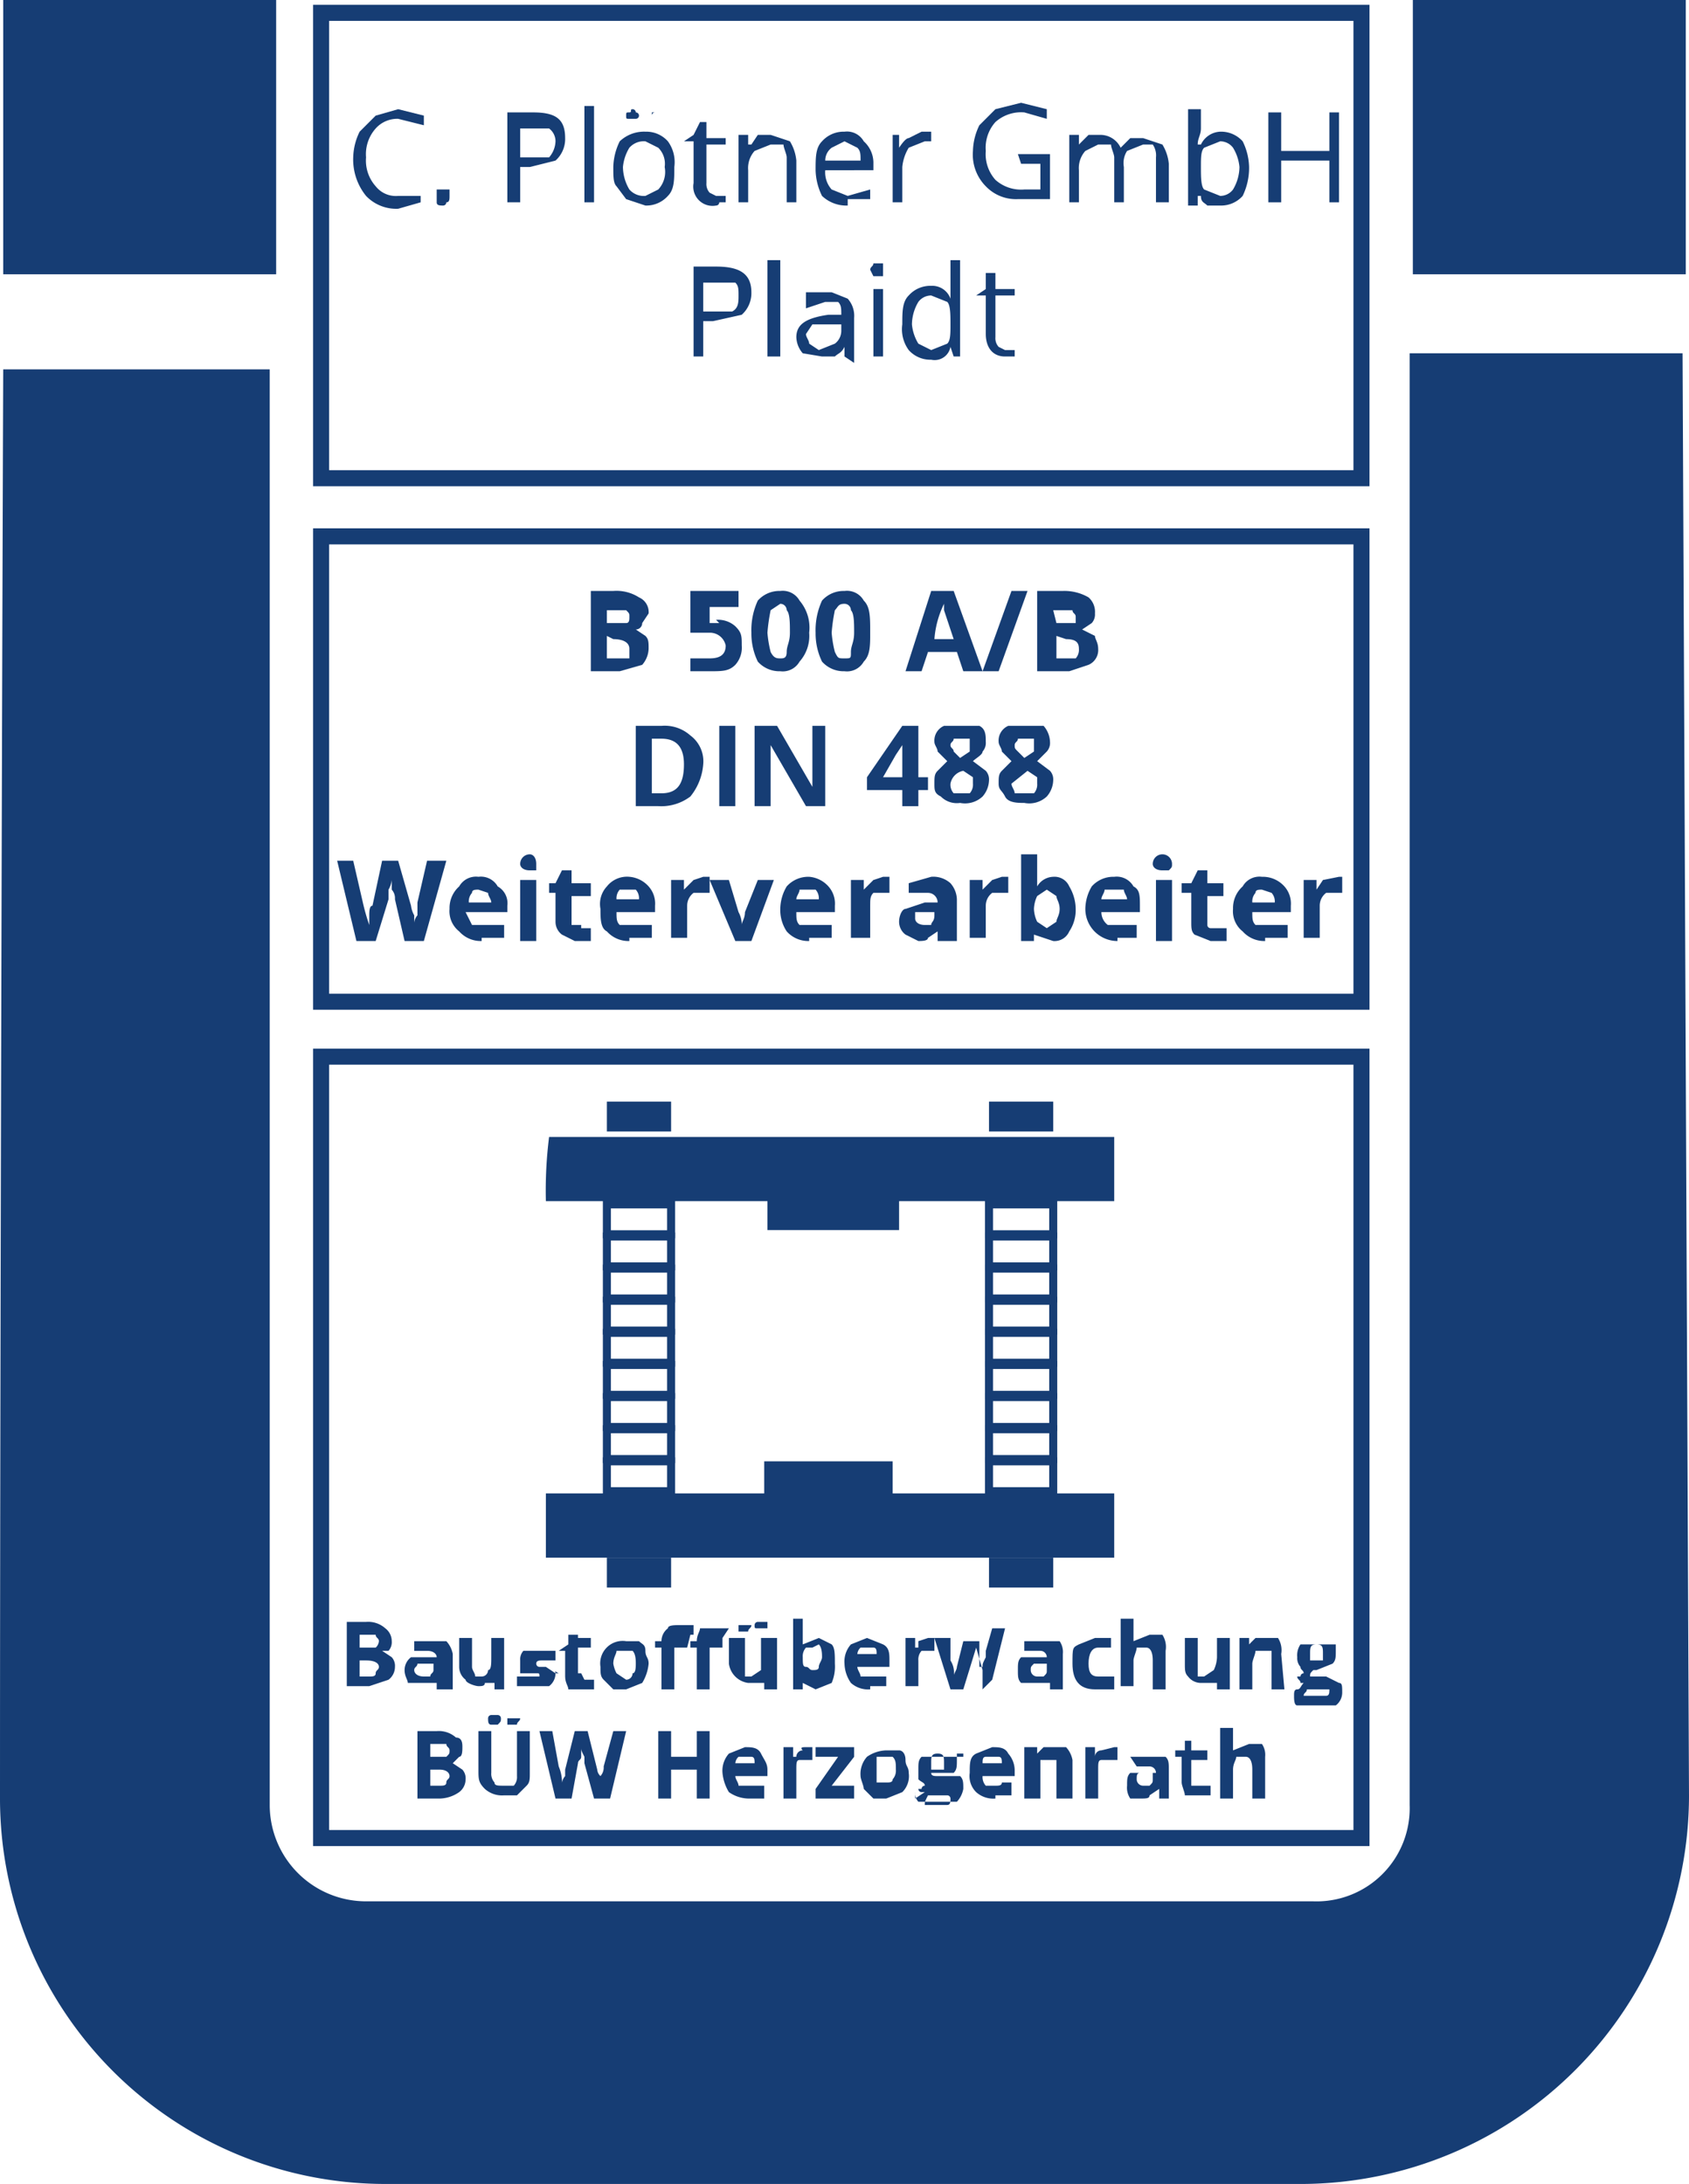 <svg xmlns="http://www.w3.org/2000/svg" width="52.6" height="68" viewBox="0 0 52.6 68"><defs><style>.f19a0dd3-0abc-4e61-a7cc-c80fe8e13192{fill:#163d74;}.b6270124-22d4-4d7a-b5d7-1191a37affaa,.bb1ac5c2-0875-4e69-be39-8dbbcd3f842c{fill:none;stroke:#163d74;stroke-miterlimit:10;}.bb1ac5c2-0875-4e69-be39-8dbbcd3f842c{stroke-width:0.25px;}.b6270124-22d4-4d7a-b5d7-1191a37affaa{stroke-width:0.5px;}</style></defs><g id="b4272b70-1d5b-43e4-8507-e2b2597d8d18" data-name="Ebene 3"><rect class="f19a0dd3-0abc-4e61-a7cc-c80fe8e13192" x="0.1" width="8.5" height="8.54"></rect><rect class="f19a0dd3-0abc-4e61-a7cc-c80fe8e13192" x="44" width="8.5" height="8.54"></rect><path class="f19a0dd3-0abc-4e61-a7cc-c80fe8e13192" d="M.1,11.5H8.4V56.2a3,3,0,0,0,3,3H40.9a2.9,2.9,0,0,0,3-3V11h8.5l.2,44.9A12.1,12.1,0,0,1,40.6,68H12A12,12,0,0,1,0,56C0,39.4.1,11.5.1,11.5Z"></path><path class="f19a0dd3-0abc-4e61-a7cc-c80fe8e13192" d="M12.4,3.7a.9.9,0,0,0-.7.3,1.2,1.2,0,0,0-.3.9,1.2,1.2,0,0,0,.3.9.8.8,0,0,0,.7.3h.7v.2l-.7.2a1.3,1.3,0,0,1-1-.4A1.8,1.8,0,0,1,11,4.9a1.9,1.9,0,0,1,.2-.8l.5-.5.7-.2.8.2v.3Z"></path><path class="f19a0dd3-0abc-4e61-a7cc-c80fe8e13192" d="M13.6,6.1V5.9H14v.2c0,.1,0,.2-.1.2a.1.1,0,0,1-.1.1c-.1,0-.2,0-.2-.1S13.6,6.2,13.6,6.1Z"></path><path class="f19a0dd3-0abc-4e61-a7cc-c80fe8e13192" d="M17.6,4.3a.9.9,0,0,1-.3.7l-.8.2h-.3V6.3h-.4V3.5h.8C17.3,3.5,17.6,3.7,17.6,4.3Zm-1.4.6h.9a.8.8,0,0,0,.2-.5.5.5,0,0,0-.2-.4h-.9Z"></path><path class="f19a0dd3-0abc-4e61-a7cc-c80fe8e13192" d="M18.5,6.3h-.3v-3h.3Z"></path><path class="f19a0dd3-0abc-4e61-a7cc-c80fe8e13192" d="M21,5.2c0,.4,0,.7-.2.9a.9.9,0,0,1-.7.3l-.6-.2-.3-.4c-.1-.1-.1-.3-.1-.6a1.9,1.9,0,0,1,.2-.8,1.1,1.1,0,0,1,.8-.3.9.9,0,0,1,.7.3A1.1,1.1,0,0,1,21,5.2Zm-1.6,0a1.4,1.4,0,0,0,.2.7.6.6,0,0,0,.5.2l.4-.2a.8.8,0,0,0,.2-.7.7.7,0,0,0-.2-.6l-.4-.2a.6.6,0,0,0-.5.2A1.4,1.4,0,0,0,19.4,5.2Zm.1-1.6c0-.1,0-.1.1-.1s0-.1.1-.1a.1.1,0,0,1,.1.1.1.1,0,0,1,0,.2h-.2C19.5,3.7,19.5,3.7,19.5,3.6Zm.8,0h0a.1.1,0,0,1,.1-.1h-.1Z"></path><path class="f19a0dd3-0abc-4e61-a7cc-c80fe8e13192" d="M22.3,6.1h.3v.2h-.2a.1.1,0,0,1-.1.1.6.6,0,0,1-.7-.7V4.4h-.3l.3-.2.2-.4H22v.5h.6v.2H22V5.7a.4.4,0,0,0,.1.3Z"></path><path class="f19a0dd3-0abc-4e61-a7cc-c80fe8e13192" d="M24.5,6.3V4.9c0-.1-.1-.3-.1-.4H24l-.5.2a.8.8,0,0,0-.2.6V6.3H23V4.2h.3v.3h.1l.2-.3H24l.6.2a1.4,1.4,0,0,1,.2.6V6.3Z"></path><path class="f19a0dd3-0abc-4e61-a7cc-c80fe8e13192" d="M26.4,6.4a1.1,1.1,0,0,1-.8-.3,1.9,1.9,0,0,1-.2-.8c0-.4,0-.7.2-.9a.9.9,0,0,1,.7-.3.6.6,0,0,1,.6.3.9.9,0,0,1,.3.7v.2H25.7a.8.8,0,0,0,.2.6l.5.2.7-.2v.3h-.7Zm-.1-2-.4.2a.5.5,0,0,0-.2.4h1.1c0-.2,0-.3-.1-.4Z"></path><path class="f19a0dd3-0abc-4e61-a7cc-c80fe8e13192" d="M28.7,4.1H29v.3h-.2l-.5.2a1.4,1.4,0,0,0-.2.6V6.3h-.3V4.2H28v.4h0q.2-.3.3-.3Z"></path><path class="f19a0dd3-0abc-4e61-a7cc-c80fe8e13192" d="M31.7,4.8h1V6.2h-1a1.3,1.3,0,0,1-1-.4,1.4,1.4,0,0,1-.4-1.1,1.9,1.9,0,0,1,.2-.8l.5-.5.8-.2.8.2v.3l-.7-.2a1.2,1.2,0,0,0-.9.3,1.2,1.2,0,0,0-.3.9,1.2,1.2,0,0,0,.3.9,1.2,1.2,0,0,0,.9.3h.5V5.1h-.6Z"></path><path class="f19a0dd3-0abc-4e61-a7cc-c80fe8e13192" d="M36,6.3V4.9a.6.6,0,0,0-.1-.4h-.3l-.5.2a.7.7,0,0,0-.1.5V6.3h-.3V4.9c0-.1-.1-.3-.1-.4h-.4l-.4.2a.8.8,0,0,0-.2.6V6.3h-.3V4.2h.3v.3h0l.3-.3h.4a.7.7,0,0,1,.6.4h0l.3-.3h.4l.6.2a1.4,1.4,0,0,1,.2.6V6.3Z"></path><path class="f19a0dd3-0abc-4e61-a7cc-c80fe8e13192" d="M38,4.1a.9.9,0,0,1,.7.3,1.9,1.9,0,0,1,.2.8,2,2,0,0,1-.2.9.9.9,0,0,1-.7.3h-.4c-.1-.1-.2-.1-.2-.3h-.1v.3H37v-3h.4V4c0,.2-.1.3-.1.5h.1A.7.7,0,0,1,38,4.1Zm0,.3-.5.2c-.1.1-.1.3-.1.6s0,.6.1.7l.5.2a.5.5,0,0,0,.4-.2,1.4,1.4,0,0,0,.2-.7,1.4,1.4,0,0,0-.2-.6A.5.5,0,0,0,38,4.4Z"></path><path class="f19a0dd3-0abc-4e61-a7cc-c80fe8e13192" d="M41.7,6.3h-.3V5H39.9V6.3h-.4V3.5h.4V4.7h1.5V3.5h.3Z"></path><path class="f19a0dd3-0abc-4e61-a7cc-c80fe8e13192" d="M23.4,9.1a.9.9,0,0,1-.3.7l-.9.2h-.3v1.1h-.3V8.3h.7C23,8.3,23.4,8.5,23.4,9.1Zm-1.5.6h.9c.2-.1.2-.3.2-.5s0-.3-.1-.4h-1Z"></path><path class="f19a0dd3-0abc-4e61-a7cc-c80fe8e13192" d="M24.3,11.1h-.4v-3h.4Z"></path><path class="f19a0dd3-0abc-4e61-a7cc-c80fe8e13192" d="M26.3,11.1v-.3h0c-.1.2-.2.2-.3.3h-.4L25,11a.8.8,0,0,1-.2-.5c0-.4.3-.6,1-.7h.4c0-.2,0-.3-.1-.4h-.4l-.6.2V9.1h.8l.5.2a.8.8,0,0,1,.2.6v1.4Zm-.8-.2.5-.2a.5.5,0,0,0,.2-.4v-.2h-.9l-.2.3c0,.1.1.2.1.3Z"></path><path class="f19a0dd3-0abc-4e61-a7cc-c80fe8e13192" d="M27.1,8.4c0-.1.1-.1.1-.2h.3v.4h-.3Zm.4,2.7h-.3V9h.3Z"></path><path class="f19a0dd3-0abc-4e61-a7cc-c80fe8e13192" d="M29.6,10.8h0a.5.5,0,0,1-.6.4.9.9,0,0,1-.7-.3,1.1,1.1,0,0,1-.2-.8c0-.4,0-.7.2-.9a.9.9,0,0,1,.7-.3.6.6,0,0,1,.6.4h0V9.1h0V8.1h.3v3h-.2Zm-.6.1.5-.2c.1-.1.1-.3.1-.6h0c0-.3,0-.6-.1-.7L29,9.2a.5.5,0,0,0-.4.2,1.4,1.4,0,0,0-.2.7,1.4,1.4,0,0,0,.2.6Z"></path><path class="f19a0dd3-0abc-4e61-a7cc-c80fe8e13192" d="M31.3,10.9h.3v.2h-.3c-.4,0-.6-.3-.6-.7V9.2h-.3l.3-.2V8.5H31V9h.6v.2H31v1.3a.4.4,0,0,0,.1.3Z"></path><path class="f19a0dd3-0abc-4e61-a7cc-c80fe8e13192" d="M18.4,18.4h.7a1.3,1.3,0,0,1,.8.2.5.5,0,0,1,.3.5l-.2.3a.2.2,0,0,1-.2.2h0l.3.2c.1.1.1.2.1.4a.8.8,0,0,1-.2.5l-.7.2h-.9Zm.5,1h.6c.1,0,.1-.1.1-.2s0-.1-.1-.2h-.6Zm0,.4v.7h.7v-.3c0-.2-.2-.3-.5-.3Z"></path><path class="f19a0dd3-0abc-4e61-a7cc-c80fe8e13192" d="M22.3,19.3a.8.8,0,0,1,.6.2c.2.2.2.3.2.6a.8.8,0,0,1-.2.6c-.2.2-.4.2-.8.2h-.6v-.4h.6c.3,0,.5-.1.5-.4a.5.5,0,0,0-.5-.4h-.6V18.4H23v.5h-.9v.5h.3Z"></path><path class="f19a0dd3-0abc-4e61-a7cc-c80fe8e13192" d="M25.2,19.7a1.2,1.2,0,0,1-.3.9.6.6,0,0,1-.6.3.9.9,0,0,1-.7-.3,2,2,0,0,1-.2-.9,2.2,2.2,0,0,1,.2-1,.9.9,0,0,1,.7-.3.6.6,0,0,1,.6.3A1.3,1.3,0,0,1,25.2,19.7Zm-1.3,0a3.5,3.5,0,0,0,.1.6c.1.2.2.2.3.2s.2,0,.2-.2.1-.3.1-.6,0-.6-.1-.7a.2.2,0,0,0-.2-.2L24,19A5.6,5.6,0,0,0,23.9,19.7Z"></path><path class="f19a0dd3-0abc-4e61-a7cc-c80fe8e13192" d="M27.1,19.7c0,.4,0,.7-.2.9a.6.6,0,0,1-.6.3.9.9,0,0,1-.7-.3,2,2,0,0,1-.2-.9,2.2,2.2,0,0,1,.2-1,.9.9,0,0,1,.7-.3.6.6,0,0,1,.6.3C27.1,18.9,27.1,19.2,27.1,19.7Zm-1.2,0a3.5,3.5,0,0,0,.1.6c.1.2.1.2.3.2s.2,0,.2-.2.1-.3.1-.6,0-.6-.1-.7a.2.2,0,0,0-.2-.2c-.2,0-.2.1-.3.2A5.6,5.6,0,0,0,25.9,19.7Z"></path><path class="f19a0dd3-0abc-4e61-a7cc-c80fe8e13192" d="M30,20.9l-.2-.6h-.9l-.2.6h-.5l.8-2.5h.7l.9,2.5Zm-.3-1-.3-.9v-.2a3,3,0,0,0-.3,1.1Z"></path><path class="f19a0dd3-0abc-4e61-a7cc-c80fe8e13192" d="M32,18.4l-.9,2.5h-.5l.9-2.5Z"></path><path class="f19a0dd3-0abc-4e61-a7cc-c80fe8e13192" d="M32.3,18.4h.8a1.5,1.5,0,0,1,.8.2.6.6,0,0,1,.2.5.4.4,0,0,1-.1.3l-.3.2h0l.4.2c0,.1.1.2.1.4a.5.5,0,0,1-.3.5l-.6.2h-1Zm.6,1h.6v-.2c0-.1-.1-.1-.1-.2h-.6Zm0,.4v.7h.6a.4.4,0,0,0,.1-.3c0-.2-.1-.3-.4-.3Z"></path><path class="f19a0dd3-0abc-4e61-a7cc-c80fe8e13192" d="M21.9,23.8a1.8,1.8,0,0,1-.4,1,1.5,1.5,0,0,1-1,.3h-.7V22.6h.8a1.2,1.2,0,0,1,.9.3A1,1,0,0,1,21.9,23.8Zm-.6,0c0-.5-.2-.8-.7-.8h-.3v1.7h.3C21.1,24.7,21.3,24.4,21.3,23.8Z"></path><path class="f19a0dd3-0abc-4e61-a7cc-c80fe8e13192" d="M22.4,25.1V22.6h.5v2.5Z"></path><path class="f19a0dd3-0abc-4e61-a7cc-c80fe8e13192" d="M25.7,25.1h-.6L24,23.2h0v1.9h-.5V22.6h.7l1.1,1.9h0V22.6h.4Z"></path><path class="f19a0dd3-0abc-4e61-a7cc-c80fe8e13192" d="M28.9,24.6h-.3v.5h-.5v-.5H27v-.4l1.1-1.6h.5v1.6h.3Zm-.8-.4v-1h0l-.2.3-.4.7Z"></path><path class="f19a0dd3-0abc-4e61-a7cc-c80fe8e13192" d="M29.9,22.6h.6c.2.1.2.3.2.5a.4.4,0,0,1-.1.3c0,.1-.2.2-.3.3l.4.3a.4.4,0,0,1,.1.3.8.8,0,0,1-.2.5.8.8,0,0,1-.7.2.7.7,0,0,1-.6-.2c-.2-.1-.2-.2-.2-.4s0-.3.1-.4l.3-.3-.3-.3c0-.1-.1-.2-.1-.3a.5.5,0,0,1,.3-.5Zm-.3,1.8a.4.4,0,0,0,.1.3h.5a.4.4,0,0,0,.1-.3v-.2l-.3-.2A.5.5,0,0,0,29.6,24.4Zm.3-1.4h-.2c0,.1-.1.1-.1.2s.1.1.1.2l.2.2.3-.2V23Z"></path><path class="f19a0dd3-0abc-4e61-a7cc-c80fe8e13192" d="M31.9,22.6h.6a.8.8,0,0,1,.2.5.4.4,0,0,1-.1.3l-.3.3.4.3a.4.4,0,0,1,.1.3.8.8,0,0,1-.2.5.8.8,0,0,1-.7.2c-.2,0-.5,0-.6-.2s-.2-.2-.2-.4,0-.3.1-.4.2-.2.3-.3l-.3-.3c0-.1-.1-.2-.1-.3a.5.5,0,0,1,.3-.5Zm-.4,1.8c0,.1.1.2.1.3h.6a.4.4,0,0,0,.1-.3v-.2l-.3-.2Zm.4-1.4h-.2c0,.1-.1.1-.1.2s0,.1.1.2l.2.2.3-.2V23Z"></path><path class="f19a0dd3-0abc-4e61-a7cc-c80fe8e13192" d="M13.2,29.3h-.6L12.3,28a.4.4,0,0,0-.1-.3v-.3a.8.8,0,0,1-.1.3V28l-.4,1.3h-.6l-.6-2.5H11l.3,1.3a6.4,6.4,0,0,0,.2.7v-.3c0-.1,0-.3.1-.3l.3-1.4h.5l.4,1.4a.8.8,0,0,0,.1.3v.3a.4.4,0,0,1,.1-.3v-.4l.3-1.3h.6Z"></path><path class="f19a0dd3-0abc-4e61-a7cc-c80fe8e13192" d="M15,29.3a.9.9,0,0,1-.7-.3.8.8,0,0,1-.3-.7.9.9,0,0,1,.3-.7.6.6,0,0,1,.6-.3.6.6,0,0,1,.6.3.6.6,0,0,1,.3.6v.2H14.5l.2.4h1v.4H15Zm-.1-1.6c-.1,0-.2,0-.2.1a.4.4,0,0,0-.1.3h.7c0-.1-.1-.2-.1-.3Z"></path><path class="f19a0dd3-0abc-4e61-a7cc-c80fe8e13192" d="M16.2,26.9a.3.3,0,0,1,.3-.3c.1,0,.2.1.2.3v.2h-.2C16.3,27.1,16.2,27,16.2,26.9Zm.5,2.4h-.5V27.4h.5Z"></path><path class="f19a0dd3-0abc-4e61-a7cc-c80fe8e13192" d="M18.1,28.9h.3v.4h-.5l-.4-.2a.5.5,0,0,1-.2-.4v-.9h-.2v-.3h.2l.2-.4h.3v.4h.6v.4h-.6v.9h.3Z"></path><path class="f19a0dd3-0abc-4e61-a7cc-c80fe8e13192" d="M19.6,29.3a.9.9,0,0,1-.7-.3c-.2-.1-.2-.4-.2-.7a.8.8,0,0,1,.2-.7.8.8,0,0,1,.7-.3.9.9,0,0,1,.6.3.8.8,0,0,1,.2.6v.2H19.2c0,.2,0,.3.1.4h1v.4h-.7Zm0-1.6h-.3a.4.4,0,0,0-.1.3h.7a.4.4,0,0,0-.1-.3C19.8,27.7,19.7,27.7,19.6,27.7Z"></path><path class="f19a0dd3-0abc-4e61-a7cc-c80fe8e13192" d="M21.9,27.3h.2v.5h-.5a.5.5,0,0,0-.2.4v1h-.5V27.4h.4v.3h0l.3-.3Z"></path><path class="f19a0dd3-0abc-4e61-a7cc-c80fe8e13192" d="M22.9,29.3l-.8-1.9h.6l.3,1a.8.8,0,0,1,.1.4h0c0-.1.1-.2.1-.4l.4-1h.5l-.7,1.9Z"></path><path class="f19a0dd3-0abc-4e61-a7cc-c80fe8e13192" d="M25.2,29.3a.9.9,0,0,1-.7-.3,1.2,1.2,0,0,1-.2-.7,1.4,1.4,0,0,1,.2-.7.9.9,0,0,1,.7-.3.9.9,0,0,1,.6.3.8.8,0,0,1,.2.6v.2H24.8c0,.2,0,.3.1.4h1v.4h-.7Zm0-1.6h-.3c0,.1-.1.2-.1.3h.7a.4.4,0,0,0-.1-.3C25.4,27.7,25.3,27.7,25.2,27.7Z"></path><path class="f19a0dd3-0abc-4e61-a7cc-c80fe8e13192" d="M27.5,27.3h.2v.5h-.5c-.1.1-.1.2-.1.4v1h-.6V27.4h.4v.3h0l.3-.3Z"></path><path class="f19a0dd3-0abc-4e61-a7cc-c80fe8e13192" d="M29.2,29.3V29h0l-.3.2c0,.1-.2.1-.3.1l-.4-.2a.5.5,0,0,1-.2-.4c0-.2.1-.4.2-.4l.6-.2h.4a.3.3,0,0,0-.3-.3h-.6v-.3l.7-.2a.8.8,0,0,1,.6.2.8.8,0,0,1,.2.5v1.3Zm-.1-.9h-.6v.2c0,.1.1.2.3.2H29c0-.1.1-.1.1-.3Z"></path><path class="f19a0dd3-0abc-4e61-a7cc-c80fe8e13192" d="M31.2,27.3h.2v.5h-.5a.5.5,0,0,0-.2.4v1h-.5V27.4h.4v.3h0l.3-.3Z"></path><path class="f19a0dd3-0abc-4e61-a7cc-c80fe8e13192" d="M32.8,27.3a.5.5,0,0,1,.5.3,1.4,1.4,0,0,1,.2.7,1.2,1.2,0,0,1-.2.7.5.5,0,0,1-.5.3l-.6-.2h0v.2h-.4V26.6h.5v1h0A.6.6,0,0,1,32.8,27.3Zm-.2.4-.3.2a1,1,0,0,0-.1.4h0a1,1,0,0,0,.1.4l.3.2.3-.2c0-.1.1-.2.1-.4s-.1-.3-.1-.4Z"></path><path class="f19a0dd3-0abc-4e61-a7cc-c80fe8e13192" d="M34.8,29.3a1,1,0,0,1-1-1,1.4,1.4,0,0,1,.2-.7.9.9,0,0,1,.7-.3.6.6,0,0,1,.6.3c.2.1.2.3.2.6v.2H34.3a.5.5,0,0,0,.2.4h.9v.4h-.6Zm-.1-1.6h-.3c0,.1-.1.2-.1.3h.8c0-.1-.1-.2-.1-.3Z"></path><path class="f19a0dd3-0abc-4e61-a7cc-c80fe8e13192" d="M35.9,26.9a.3.3,0,1,1,.6,0c0,.1,0,.1-.1.2h-.2C36,27.1,35.9,27,35.9,26.9Zm.6,2.4H36V27.4h.5Z"></path><path class="f19a0dd3-0abc-4e61-a7cc-c80fe8e13192" d="M37.8,28.9h.4v.4h-.5l-.5-.2c-.1-.1-.1-.2-.1-.4v-.9h-.3v-.3h.3l.2-.4h.3v.4h.5v.4h-.5v.9a.1.1,0,0,0,.1.1Z"></path><path class="f19a0dd3-0abc-4e61-a7cc-c80fe8e13192" d="M39.4,29.3a.9.9,0,0,1-.7-.3.8.8,0,0,1-.3-.7.9.9,0,0,1,.3-.7.6.6,0,0,1,.6-.3.9.9,0,0,1,.7.3.8.8,0,0,1,.2.6v.2H39c0,.2,0,.3.1.4h1v.4h-.7Zm-.1-1.6c-.1,0-.2,0-.2.1a.4.4,0,0,0-.1.3h.7a.4.4,0,0,0-.1-.3Z"></path><path class="f19a0dd3-0abc-4e61-a7cc-c80fe8e13192" d="M41.7,27.3h.1v.5h-.5a.5.5,0,0,0-.2.4v1h-.5V27.4H41v.3h0l.2-.3Z"></path><path class="f19a0dd3-0abc-4e61-a7cc-c80fe8e13192" d="M10.8,50.5h.6a.8.8,0,0,1,.6.2.5.5,0,0,1,.2.4.4.4,0,0,1-.1.3h-.2l.3.2a.4.4,0,0,1,.1.3.5.5,0,0,1-.2.4l-.6.2h-.7Zm.4.8h.5a.3.3,0,0,0,.1-.2c0-.1-.1-.1-.1-.2h-.5Zm0,.4v.5h.3c.1,0,.2,0,.2-.1s.1-.1.1-.2-.1-.2-.4-.2Z"></path><path class="f19a0dd3-0abc-4e61-a7cc-c80fe8e13192" d="M13.6,52.6v-.2h-.9c0-.1-.1-.2-.1-.4a.5.5,0,0,1,.2-.4h.8c0-.1-.1-.2-.3-.2h-.4v-.3h1a.8.8,0,0,1,.2.4v1.1Zm-.1-.8H13c0,.1-.1.1-.1.2s.1.2.3.2h.2c0-.1.1-.1.1-.2Z"></path><path class="f19a0dd3-0abc-4e61-a7cc-c80fe8e13192" d="M15.4,52.6v-.2h-.3c0,.1-.1.1-.2.1s-.4-.1-.4-.2a.5.5,0,0,1-.2-.4V51h.4v.9c0,.1.1.2.1.3H15a.2.2,0,0,0,.2-.2c.1,0,.1-.2.1-.4V51h.4v1.6Z"></path><path class="f19a0dd3-0abc-4e61-a7cc-c80fe8e13192" d="M17.3,52.1a.5.5,0,0,1-.2.4h-1v-.3h.7c0-.1,0-.1-.1-.1h-.5v-.4a.4.4,0,0,1,.1-.3h1v.3h-.4c-.1,0-.2,0-.2.1a.1.1,0,0,0,.1.1h.2l.3.2h.1C17.2,52,17.3,52,17.3,52.1Z"></path><path class="f19a0dd3-0abc-4e61-a7cc-c80fe8e13192" d="M18.2,52.3h.3v.3h-.8c0-.1-.1-.2-.1-.4v-.8h-.2l.3-.2v-.3h.3V51h.4v.3h-.4v.8h.1Z"></path><path class="f19a0dd3-0abc-4e61-a7cc-c80fe8e13192" d="M20.2,51.8a1.4,1.4,0,0,1-.2.6l-.5.2h-.4l-.3-.3c-.1-.1-.1-.2-.1-.4a.7.7,0,0,1,.8-.8h.4c.1.1.2.1.2.3S20.2,51.6,20.2,51.8Zm-1.1,0a1,1,0,0,0,.1.3l.3.2a.2.2,0,0,0,.2-.2c.1,0,.1-.2.1-.3s0-.3-.1-.4h-.5C19.2,51.5,19.1,51.6,19.1,51.8Z"></path><path class="f19a0dd3-0abc-4e61-a7cc-c80fe8e13192" d="M21.4,51.3H21v1.3h-.4V51.3h-.2v-.2h.2a.5.5,0,0,1,.2-.4c0-.1.2-.1.4-.1h.4v.3h-.1Zm1.1,0h-.4v1.3h-.4V51.3h-.2v-.2h.2c0-.2.1-.3.1-.4h.9l-.2.3h0Z"></path><path class="f19a0dd3-0abc-4e61-a7cc-c80fe8e13192" d="M23.8,52.6v-.2h-.5a.7.7,0,0,1-.6-.6V51h.5v1.2h.2l.3-.2V51h.5v1.6Zm-.8-2h.4c0,.1-.1.1-.1.2H23Zm.5,0a.1.1,0,0,1,.1-.1h.3v.2h-.3C23.5,50.7,23.5,50.7,23.5,50.6Z"></path><path class="f19a0dd3-0abc-4e61-a7cc-c80fe8e13192" d="M25.5,51l.4.2c.1.1.1.3.1.6a1.3,1.3,0,0,1-.1.6l-.5.2-.4-.2h0v.2h-.3V50.4H25v.8h0Zm-.2.3h-.2a.4.4,0,0,0-.1.3h0c0,.2,0,.3.1.3s.1.1.2.1.2,0,.2-.1.1-.2.1-.3,0-.3-.1-.4Z"></path><path class="f19a0dd3-0abc-4e61-a7cc-c80fe8e13192" d="M27.1,52.6a.8.8,0,0,1-.6-.2,1.1,1.1,0,0,1-.2-.6.8.8,0,0,1,.2-.6L27,51l.5.2c.2.1.2.3.2.5v.2h-1c0,.1.1.2.1.3h.8v.3h-.5ZM27,51.3h-.2a.3.3,0,0,0-.1.2h.6c0-.1,0-.2-.1-.2S27.1,51.3,27,51.3Z"></path><path class="f19a0dd3-0abc-4e61-a7cc-c80fe8e13192" d="M28.9,51h.2v.4h-.4a.4.4,0,0,0-.1.3v.8h-.4V51h.3v.3h.1v-.2Z"></path><path class="f19a0dd3-0abc-4e61-a7cc-c80fe8e13192" d="M30.6,52.6V52l-.2-.7h0L30,52.6h-.4L29.1,51h.5v.7a.7.7,0,0,1,.1.5h0c0-.1.1-.2.1-.3h0l.2-.8h.5v.8h.1c0-.1,0-.1.1-.3v-.2l.2-.7h.4l-.4,1.6Z"></path><path class="f19a0dd3-0abc-4e61-a7cc-c80fe8e13192" d="M32.7,52.6v-.2h-.9c-.1-.1-.1-.2-.1-.4s0-.3.1-.4h.8a.2.2,0,0,0-.2-.2h-.5v-.3h1.1a.6.6,0,0,1,.1.4v1.1Zm-.1-.8h-.4c-.1.1-.1.1-.1.2a.2.2,0,0,0,.2.2h.2c.1-.1.1-.1.1-.2Z"></path><path class="f19a0dd3-0abc-4e61-a7cc-c80fe8e13192" d="M34.1,52.6c-.5,0-.7-.3-.7-.8s0-.5.2-.6l.5-.2h.5v.3h-.4c-.2,0-.3.2-.3.5s.1.4.3.4h.5v.4h-.5Z"></path><path class="f19a0dd3-0abc-4e61-a7cc-c80fe8e13192" d="M36.3,52.6h-.4v-.9c0-.3-.1-.4-.2-.4h-.3c0,.1-.1.3-.1.4v.8h-.4V50.4h.4v.7h0l.5-.2h.4a.7.7,0,0,1,.1.5Z"></path><path class="f19a0dd3-0abc-4e61-a7cc-c80fe8e13192" d="M37.9,52.6v-.2h-.5a.5.5,0,0,1-.4-.2c-.1-.1-.1-.2-.1-.4V51h.4v1.2h.2l.3-.2a1,1,0,0,0,.1-.4V51h.4v1.6Z"></path><path class="f19a0dd3-0abc-4e61-a7cc-c80fe8e13192" d="M40,52.6h-.4V51.4h-.5c0,.1-.1.3-.1.4v.8h-.4V51h.3v.2h0l.2-.2h.7a.7.7,0,0,1,.1.5Z"></path><path class="f19a0dd3-0abc-4e61-a7cc-c80fe8e13192" d="M41.8,51v.2h-.2v.2c0,.2,0,.3-.1.4l-.5.2h-.1c-.1.1-.1.1-.1.2h.5l.4.2c.1,0,.1.1.1.3a.5.5,0,0,1-.2.4H40.4c-.1,0-.1-.2-.1-.3s0-.2.1-.2.1-.1.2-.2h-.1c0-.1-.1-.1-.1-.2h.1a.1.1,0,0,1,.1-.1c0-.1-.1-.1-.1-.2a.4.4,0,0,1-.1-.3.6.6,0,0,1,.1-.4h1.3Zm-1.2,1.8h.7c.1,0,.1-.1.1-.2h-.7C40.7,52.7,40.6,52.7,40.6,52.8Zm.2-1.3v.2h.4v-.2c0-.2,0-.3-.2-.3S40.8,51.3,40.8,51.5Z"></path><path class="f19a0dd3-0abc-4e61-a7cc-c80fe8e13192" d="M13,53.9h.6a.8.8,0,0,1,.6.2c.2,0,.2.2.2.3s0,.3-.1.3l-.2.2h0l.3.2a.4.4,0,0,1,.1.3.5.5,0,0,1-.2.4,1.1,1.1,0,0,1-.6.2H13Zm.4.8h.5c.1-.1.1-.1.1-.2s-.1-.1-.1-.2h-.5Zm0,.4v.5h.3c.1,0,.2,0,.2-.1s.1-.1.1-.2-.1-.2-.3-.2Z"></path><path class="f19a0dd3-0abc-4e61-a7cc-c80fe8e13192" d="M16.5,53.9v1.3c0,.2,0,.3-.1.4l-.3.3h-.4a.8.8,0,0,1-.6-.2c-.2-.2-.2-.3-.2-.6V53.9h.4v1.3a.4.4,0,0,0,.1.3c0,.1.1.1.3.1H16a.4.4,0,0,0,.1-.3V53.9Zm-1.3-.4a.1.1,0,0,1,.1-.1h.2a.1.1,0,0,1,.1.1c0,.1,0,.1-.1.2h-.2C15.2,53.7,15.2,53.6,15.2,53.5Zm.6,0h.4c0,.1-.1.1-.1.2h-.3Z"></path><path class="f19a0dd3-0abc-4e61-a7cc-c80fe8e13192" d="M19,56h-.5l-.3-1.1v-.2c-.1-.2-.1-.2-.1-.3v.3c0,.1-.1.1-.1.2L17.8,56h-.5l-.5-2.1h.4l.2,1.1a1.3,1.3,0,0,1,.1.6.4.4,0,0,1,.1-.3v-.2l.3-1.2h.4l.3,1.2a.3.3,0,0,0,.1.2v0a.4.4,0,0,0,.1-.3l.3-1.1h.4Z"></path><path class="f19a0dd3-0abc-4e61-a7cc-c80fe8e13192" d="M22.1,56h-.4v-.9h-.8V56h-.4V53.9h.4v.8h.8v-.8h.4Z"></path><path class="f19a0dd3-0abc-4e61-a7cc-c80fe8e13192" d="M23.3,56a1.1,1.1,0,0,1-.6-.2,1.4,1.4,0,0,1-.2-.6.8.8,0,0,1,.2-.6l.5-.2c.2,0,.4,0,.5.2s.2.3.2.5v.2h-1c0,.1.1.2.1.3h.8v.4h-.5Zm-.1-1.3H23a.3.3,0,0,0-.1.2h.6c0-.1,0-.2-.1-.2Z"></path><path class="f19a0dd3-0abc-4e61-a7cc-c80fe8e13192" d="M25.1,54.4h.2v.4h-.4c-.1,0-.1.1-.1.3V56h-.4V54.4h.3v.3h.1a.2.2,0,0,1,.2-.2C24.9,54.4,25,54.4,25.1,54.4Z"></path><path class="f19a0dd3-0abc-4e61-a7cc-c80fe8e13192" d="M26.6,56H25.4v-.3l.7-1h-.7v-.3h1.2v.3l-.7.9h.7Z"></path><path class="f19a0dd3-0abc-4e61-a7cc-c80fe8e13192" d="M28.3,55.2a.7.7,0,0,1-.2.6l-.5.2h-.4l-.3-.3c0-.1-.1-.3-.1-.4a.8.8,0,0,1,.2-.6,1.1,1.1,0,0,1,.6-.2H28c.1,0,.2.1.2.3S28.3,55,28.3,55.2Zm-1,0v.3h.3c.1,0,.2,0,.2-.1a.4.4,0,0,0,.1-.3c0-.2,0-.3-.1-.4h-.5Z"></path><path class="f19a0dd3-0abc-4e61-a7cc-c80fe8e13192" d="M30,54.4v.2h-.2v.2c0,.2,0,.3-.1.4H29c0,.1.1.1.2.1h.7c.1.1.1.2.1.4a.8.8,0,0,1-.2.4H28.6a.4.4,0,0,1-.1-.3V56l.3-.2h-.1a.1.1,0,0,1-.1-.1h.1a.1.1,0,0,1,.1-.1c0-.1-.1-.1-.2-.2v-.3c0-.2,0-.3.1-.4H30Zm-1.2,1.8h.7c.1,0,.1-.1.1-.2a.1.1,0,0,0-.1-.1h-.6C28.8,56.1,28.8,56.1,28.8,56.2Zm.2-1.3v.2h.4v-.2c0-.2,0-.3-.2-.3S29,54.7,29,54.9Z"></path><path class="f19a0dd3-0abc-4e61-a7cc-c80fe8e13192" d="M31,56a.8.8,0,0,1-.6-.2.7.7,0,0,1-.2-.6c0-.3,0-.5.2-.6l.5-.2c.2,0,.4,0,.5.2a.8.8,0,0,1,.2.5v.2h-1a.4.4,0,0,0,.1.3H31c.1,0,.2,0,.2-.1h.3v.4H31Zm-.1-1.3h-.2c-.1,0-.1.1-.1.2h.6c0-.1,0-.2-.1-.2Z"></path><path class="f19a0dd3-0abc-4e61-a7cc-c80fe8e13192" d="M33.4,56h-.5V54.8h-.5V56h-.5V54.4h.4v.2h0l.2-.2h.7a.8.8,0,0,1,.2.4Z"></path><path class="f19a0dd3-0abc-4e61-a7cc-c80fe8e13192" d="M34.7,54.4h.1v.4h-.5c-.1,0-.1.1-.1.3V56h-.4V54.4h.3v.3h0a.2.2,0,0,1,.2-.2Z"></path><path class="f19a0dd3-0abc-4e61-a7cc-c80fe8e13192" d="M36.1,56v-.3h0l-.3.2c0,.1-.1.1-.3.1h-.3a.6.6,0,0,1-.1-.4c0-.2,0-.3.1-.4h.8a.2.2,0,0,0-.2-.2h-.4l-.2-.3h1.1c.1.1.1.2.1.4V56Zm-.2-.8h-.4c-.1,0-.1.1-.1.2a.2.2,0,0,0,.2.2h.2c.1-.1.1-.1.1-.2Z"></path><path class="f19a0dd3-0abc-4e61-a7cc-c80fe8e13192" d="M37.4,55.6h.3v.3h-.8c0-.1-.1-.3-.1-.4v-.8h-.2v-.2h.3v-.3h.2v.3h.5v.3h-.5v.8h.2Z"></path><path class="f19a0dd3-0abc-4e61-a7cc-c80fe8e13192" d="M39.4,56H39v-.9c0-.3-.1-.4-.2-.4h-.3c0,.1-.1.2-.1.4V56H38V53.8h.4v.7h0l.5-.2h.4a.6.6,0,0,1,.1.4Z"></path><path class="f19a0dd3-0abc-4e61-a7cc-c80fe8e13192" d="M17.1,35.4H34.7v2H28v.9H23.9v-.9H17A13.4,13.4,0,0,1,17.1,35.4Z"></path><path class="f19a0dd3-0abc-4e61-a7cc-c80fe8e13192" d="M34.7,48.5H17v-2h6.8v-1h4v1h6.9Z"></path><rect class="f19a0dd3-0abc-4e61-a7cc-c80fe8e13192" x="18.9" y="34.3" width="2" height="0.93"></rect><rect class="f19a0dd3-0abc-4e61-a7cc-c80fe8e13192" x="30.8" y="34.3" width="2" height="0.93"></rect><rect class="bb1ac5c2-0875-4e69-be39-8dbbcd3f842c" x="18.9" y="37.5" width="2" height="0.93"></rect><rect class="bb1ac5c2-0875-4e69-be39-8dbbcd3f842c" x="18.9" y="38.5" width="2" height="0.93"></rect><rect class="bb1ac5c2-0875-4e69-be39-8dbbcd3f842c" x="18.9" y="39.5" width="2" height="0.93"></rect><rect class="bb1ac5c2-0875-4e69-be39-8dbbcd3f842c" x="18.9" y="40.5" width="2" height="0.93"></rect><rect class="bb1ac5c2-0875-4e69-be39-8dbbcd3f842c" x="18.9" y="41.5" width="2" height="0.93"></rect><rect class="bb1ac5c2-0875-4e69-be39-8dbbcd3f842c" x="18.9" y="42.5" width="2" height="0.93"></rect><rect class="bb1ac5c2-0875-4e69-be39-8dbbcd3f842c" x="18.9" y="43.5" width="2" height="0.93"></rect><rect class="bb1ac5c2-0875-4e69-be39-8dbbcd3f842c" x="18.9" y="44.5" width="2" height="0.93"></rect><rect class="bb1ac5c2-0875-4e69-be39-8dbbcd3f842c" x="18.9" y="45.5" width="2" height="0.93"></rect><rect class="bb1ac5c2-0875-4e69-be39-8dbbcd3f842c" x="30.8" y="37.5" width="2" height="0.93"></rect><rect class="bb1ac5c2-0875-4e69-be39-8dbbcd3f842c" x="30.8" y="38.5" width="2" height="0.93"></rect><rect class="bb1ac5c2-0875-4e69-be39-8dbbcd3f842c" x="30.8" y="39.5" width="2" height="0.93"></rect><rect class="bb1ac5c2-0875-4e69-be39-8dbbcd3f842c" x="30.8" y="40.5" width="2" height="0.93"></rect><rect class="bb1ac5c2-0875-4e69-be39-8dbbcd3f842c" x="30.8" y="41.5" width="2" height="0.93"></rect><rect class="bb1ac5c2-0875-4e69-be39-8dbbcd3f842c" x="30.8" y="42.5" width="2" height="0.93"></rect><rect class="bb1ac5c2-0875-4e69-be39-8dbbcd3f842c" x="30.8" y="43.5" width="2" height="0.93"></rect><rect class="bb1ac5c2-0875-4e69-be39-8dbbcd3f842c" x="30.8" y="44.5" width="2" height="0.93"></rect><rect class="bb1ac5c2-0875-4e69-be39-8dbbcd3f842c" x="30.8" y="45.5" width="2" height="0.93"></rect><rect class="f19a0dd3-0abc-4e61-a7cc-c80fe8e13192" x="18.9" y="48.5" width="2" height="0.93"></rect><rect class="f19a0dd3-0abc-4e61-a7cc-c80fe8e13192" x="30.8" y="48.5" width="2" height="0.93"></rect><rect class="b6270124-22d4-4d7a-b5d7-1191a37affaa" x="10" y="0.4" width="32.4" height="14.49"></rect><rect class="b6270124-22d4-4d7a-b5d7-1191a37affaa" x="10" y="16.7" width="32.4" height="14.49"></rect><rect class="b6270124-22d4-4d7a-b5d7-1191a37affaa" x="10" y="32.9" width="32.4" height="24.33"></rect></g></svg>